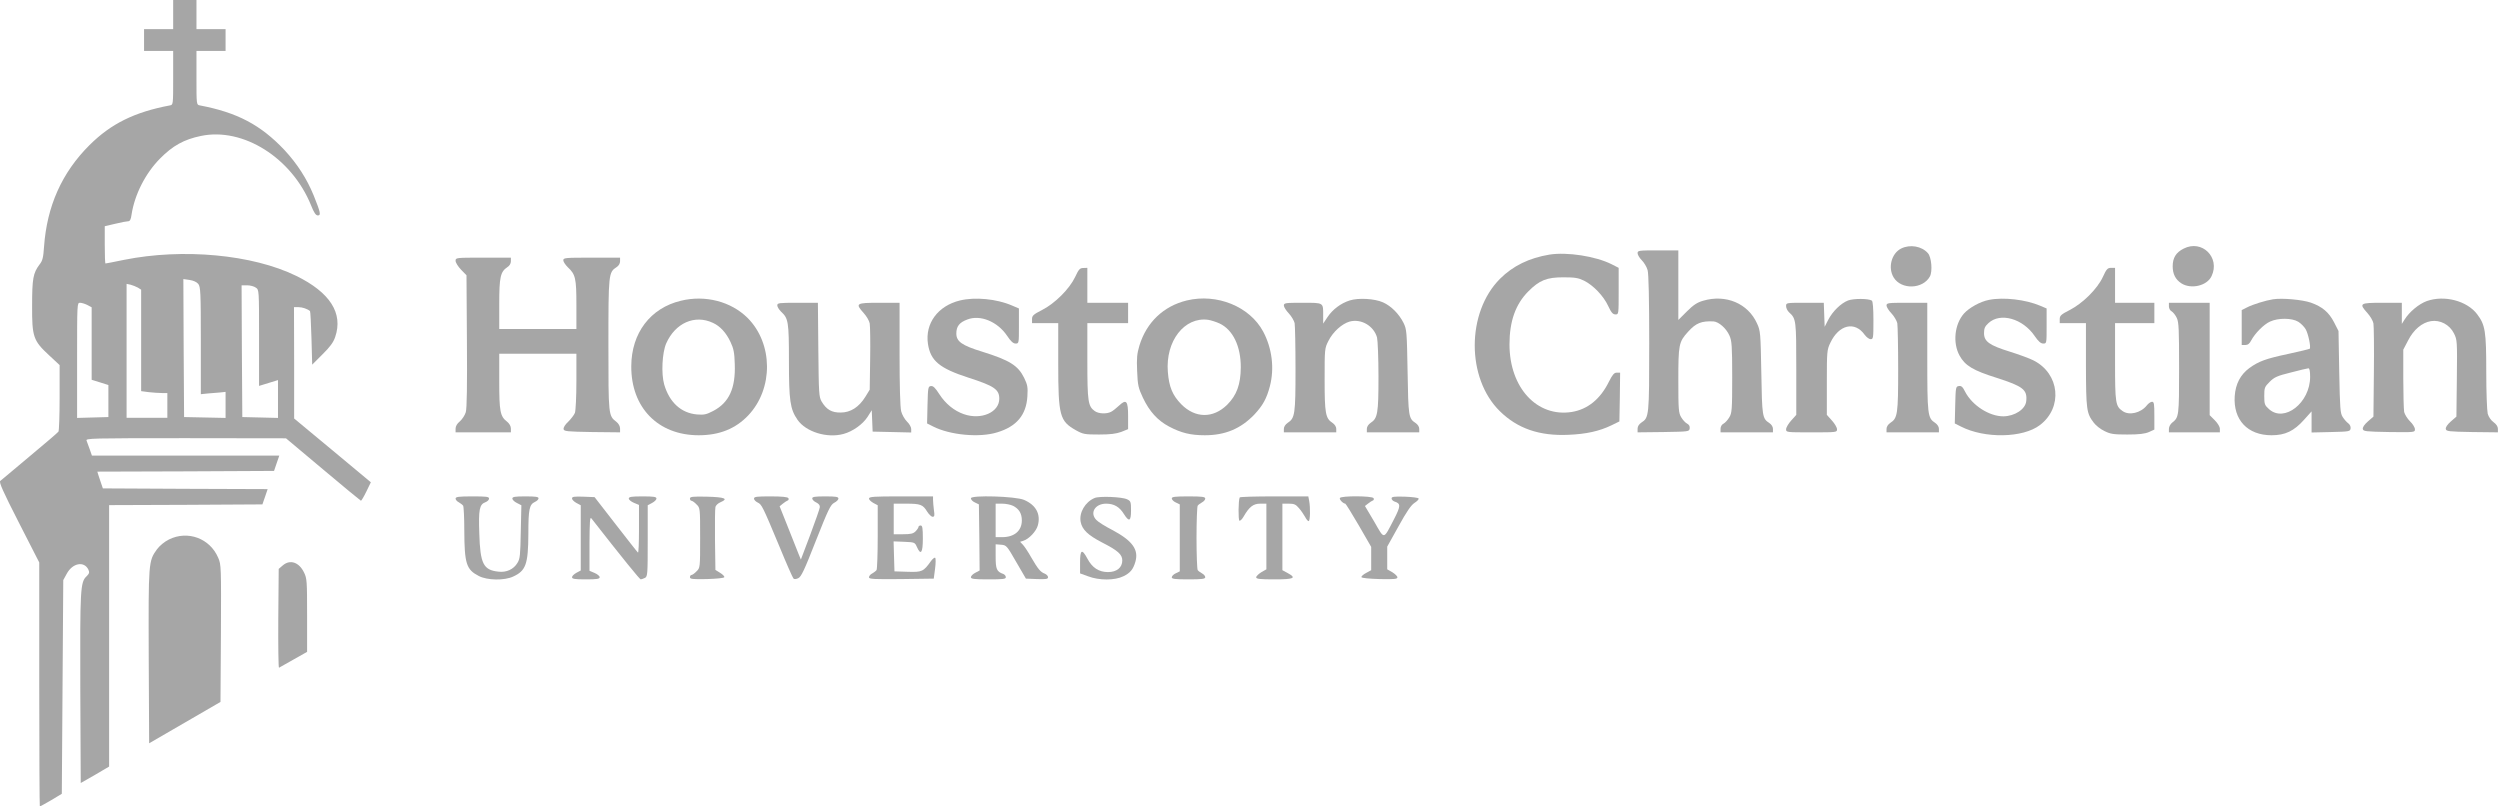 <svg width="186" height="60" viewBox="0 0 186 60" fill="none" xmlns="http://www.w3.org/2000/svg">
<path d="M12.884 1.083V2.166H11.801H10.718V2.978V3.791H11.801H12.884V5.794C12.884 7.787 12.884 7.798 12.646 7.841C10.003 8.339 8.259 9.206 6.667 10.787C4.599 12.845 3.494 15.336 3.277 18.347C3.223 19.159 3.169 19.397 2.942 19.679C2.465 20.318 2.389 20.718 2.389 22.744C2.378 25.072 2.476 25.343 3.656 26.437L4.436 27.163V29.578C4.436 30.91 4.393 32.058 4.35 32.112C4.306 32.177 3.353 33 2.216 33.942C1.09 34.895 0.093 35.718 0.017 35.783C-0.08 35.881 0.212 36.552 1.404 38.881L2.92 41.848V50.924C2.92 55.917 2.942 60 2.963 60C2.985 60 3.364 59.794 3.808 59.534L4.599 59.058L4.653 51.108L4.707 43.159L4.956 42.704C5.389 41.881 6.266 41.718 6.581 42.39C6.667 42.585 6.646 42.672 6.44 42.877C5.974 43.31 5.952 43.83 5.974 51.249L6.007 58.256L7.068 57.65L8.118 57.032V47.307V37.581L13.826 37.56L19.523 37.527L19.718 36.964L19.913 36.39L13.783 36.368L7.653 36.336L7.523 35.957C7.447 35.751 7.36 35.469 7.317 35.339L7.241 35.09L13.815 35.069L20.389 35.036L20.584 34.462L20.779 33.899H13.804H6.84L6.678 33.433C6.591 33.184 6.483 32.892 6.44 32.783C6.364 32.61 6.765 32.599 13.815 32.599L21.277 32.61L24.039 34.928C25.555 36.206 26.822 37.245 26.855 37.256C26.887 37.256 27.072 36.953 27.256 36.574L27.591 35.881L24.743 33.509L21.884 31.137V26.989L21.873 22.852H22.209C22.49 22.852 22.88 22.982 23.064 23.144C23.097 23.177 23.14 24.076 23.173 25.159L23.227 27.13L23.996 26.361C24.559 25.809 24.808 25.462 24.938 25.072C25.544 23.307 24.559 21.758 22.035 20.523C18.776 18.931 13.609 18.455 9.234 19.332C8.508 19.484 7.88 19.603 7.848 19.603C7.815 19.603 7.794 18.975 7.794 18.217V16.83L8.584 16.646C9.007 16.538 9.44 16.462 9.537 16.462C9.667 16.462 9.743 16.321 9.786 15.975C10.014 14.48 10.815 12.899 11.909 11.794C12.851 10.841 13.685 10.376 14.942 10.116C18.082 9.455 21.71 11.74 23.14 15.271C23.357 15.823 23.497 16.029 23.649 16.029C23.898 16.029 23.844 15.801 23.335 14.534C22.826 13.289 22.111 12.184 21.158 11.155C19.393 9.292 17.66 8.372 14.866 7.841C14.617 7.798 14.617 7.787 14.617 5.794V3.791H15.7H16.783V2.978V2.166H15.7H14.617V1.083V-9.12696e-07H13.75H12.884V1.083ZM14.747 21.119C14.92 21.336 14.942 21.704 14.942 25.343V29.328L15.461 29.274C15.743 29.253 16.155 29.22 16.382 29.199L16.783 29.155V30.119V31.094L15.245 31.061L13.696 31.029L13.664 25.895L13.642 20.762L14.097 20.827C14.389 20.87 14.627 20.978 14.747 21.119ZM10.263 21.401L10.501 21.552V25.332V29.101L11.075 29.177C11.378 29.209 11.822 29.242 12.05 29.242H12.451V30.163V31.083H10.934H9.418V26.101V21.119L9.721 21.184C9.884 21.227 10.122 21.325 10.263 21.401ZM19.035 21.401C19.274 21.563 19.274 21.563 19.274 25.137V28.711L19.523 28.635C19.653 28.592 19.967 28.495 20.227 28.419L20.682 28.278V29.686V31.094L19.36 31.061L18.028 31.029L17.996 26.123L17.974 21.227H18.386C18.613 21.227 18.905 21.303 19.035 21.401ZM6.494 22.689L6.819 22.863V25.56V28.256L7.447 28.451L8.064 28.646V29.837V31.029L6.905 31.061L5.736 31.094V26.805C5.736 22.56 5.736 22.527 5.952 22.527C6.082 22.527 6.321 22.603 6.494 22.689Z" fill="#A6A6A6"/>
<path d="M141.452 18.487C140.726 18.845 140.444 19.917 140.888 20.643C141.452 21.574 143.065 21.52 143.585 20.567C143.791 20.188 143.704 19.126 143.434 18.834C142.979 18.314 142.112 18.163 141.452 18.487Z" fill="#A6A6A6"/>
<path d="M162.461 18.498C161.898 18.78 161.648 19.18 161.648 19.809C161.648 20.383 161.854 20.794 162.287 21.076C163.002 21.541 164.204 21.271 164.54 20.545C165.201 19.159 163.825 17.794 162.461 18.498Z" fill="#A6A6A6"/>
<path d="M121.836 18.834C121.836 18.953 121.977 19.191 122.15 19.365C122.323 19.538 122.518 19.863 122.583 20.101C122.659 20.372 122.702 22.256 122.702 25.538C122.702 30.964 122.692 31.072 122.118 31.44C121.944 31.56 121.836 31.722 121.836 31.895V32.166L123.764 32.144C125.637 32.112 125.681 32.112 125.713 31.874C125.735 31.722 125.67 31.592 125.518 31.516C125.388 31.451 125.193 31.235 125.085 31.05C124.89 30.736 124.868 30.487 124.868 28.311C124.868 25.635 124.901 25.44 125.594 24.682C126.179 24.032 126.59 23.87 127.489 23.913C127.879 23.946 128.432 24.422 128.67 24.964C128.843 25.343 128.876 25.711 128.876 28.05C128.876 30.487 128.854 30.736 128.659 31.05C128.551 31.235 128.356 31.451 128.237 31.516C128.096 31.581 128.009 31.744 128.009 31.895V32.166H129.959H131.908V31.906C131.908 31.755 131.8 31.581 131.637 31.473C131.118 31.137 131.096 30.996 131.042 27.726C130.988 24.78 130.977 24.617 130.728 24.076C130.056 22.57 128.399 21.877 126.71 22.375C126.266 22.505 125.984 22.689 125.497 23.177L124.868 23.805V21.217V18.628H123.352C121.933 18.628 121.836 18.639 121.836 18.834Z" fill="#A6A6A6"/>
<path d="M115.285 18.942C113.769 19.191 112.556 19.787 111.602 20.74C109.101 23.242 109.09 28.148 111.592 30.596C112.902 31.884 114.537 32.448 116.693 32.35C118.014 32.296 118.989 32.079 119.888 31.646L120.483 31.354L120.516 29.534L120.537 27.726H120.288C120.093 27.726 119.974 27.866 119.704 28.397C119.065 29.697 118.122 30.455 116.942 30.65C114.353 31.061 112.306 28.841 112.306 25.625C112.306 23.892 112.761 22.625 113.714 21.672C114.537 20.848 115.079 20.632 116.314 20.632C117.169 20.632 117.429 20.675 117.852 20.881C118.545 21.227 119.303 22.018 119.649 22.765C119.877 23.253 119.996 23.393 120.191 23.393C120.429 23.393 120.429 23.383 120.429 21.661V19.928L119.899 19.657C118.707 19.061 116.595 18.736 115.285 18.942Z" fill="#A6A6A6"/>
<path d="M33.895 19.408C33.895 19.538 34.079 19.83 34.306 20.069L34.707 20.48L34.739 25.375C34.761 28.635 34.739 30.401 34.653 30.672C34.588 30.888 34.393 31.191 34.219 31.343C34.014 31.505 33.895 31.711 33.895 31.884V32.166H35.952H38.01V31.884C38.01 31.711 37.902 31.516 37.728 31.375C37.209 30.975 37.144 30.617 37.144 28.375V26.318H40.014H42.884V28.365C42.884 29.523 42.83 30.552 42.775 30.715C42.71 30.877 42.483 31.17 42.277 31.375C42.05 31.581 41.909 31.809 41.931 31.928C41.963 32.09 42.169 32.112 44.053 32.144L46.133 32.166V31.884C46.133 31.711 46.025 31.516 45.862 31.386C45.266 30.921 45.266 30.953 45.266 25.668C45.266 20.35 45.277 20.264 45.873 19.874C46.035 19.776 46.133 19.603 46.133 19.44V19.17H44.021C42.05 19.17 41.909 19.18 41.909 19.365C41.909 19.473 42.061 19.7 42.245 19.884C42.819 20.415 42.884 20.708 42.884 22.689V24.477H40.014H37.144V22.625C37.144 20.61 37.23 20.22 37.75 19.874C37.913 19.776 38.01 19.603 38.01 19.44V19.17H35.952C33.905 19.17 33.895 19.17 33.895 19.408Z" fill="#A6A6A6"/>
<path d="M79.989 20.61C79.567 21.498 78.484 22.581 77.52 23.069C76.881 23.393 76.783 23.491 76.783 23.74V24.043H77.758H78.733V27.054C78.733 30.942 78.841 31.332 80.054 32.014C80.585 32.307 80.704 32.328 81.765 32.328C82.61 32.328 83.032 32.274 83.422 32.134L83.931 31.928V30.964C83.931 29.816 83.801 29.664 83.249 30.184C83.054 30.368 82.794 30.574 82.664 30.639C82.328 30.812 81.743 30.791 81.451 30.585C80.953 30.227 80.899 29.892 80.899 26.859V24.043H82.415H83.931V23.285V22.527H82.415H80.899V21.227V19.928L80.606 19.939C80.346 19.939 80.26 20.025 79.989 20.61Z" fill="#A6A6A6"/>
<path d="M156.45 20.61C156.038 21.498 154.955 22.57 153.981 23.069C153.342 23.393 153.244 23.491 153.244 23.74V24.043H154.219H155.194V27.152C155.204 30.498 155.237 30.747 155.778 31.451C155.93 31.657 156.287 31.939 156.569 32.069C157.024 32.296 157.251 32.328 158.28 32.328C159.168 32.328 159.58 32.274 159.883 32.144L160.284 31.96V30.931C160.284 30.043 160.262 29.892 160.111 29.892C160.013 29.892 159.84 30.011 159.721 30.163C159.277 30.726 158.41 30.931 157.923 30.585C157.392 30.217 157.36 30 157.36 26.913V24.043H158.822H160.284V23.285V22.527H158.822H157.36V21.227V19.928H157.067C156.807 19.928 156.721 20.014 156.45 20.61Z" fill="#A6A6A6"/>
<path d="M50.66 22.375C48.386 22.917 46.978 24.78 46.967 27.238C46.945 30.325 48.96 32.383 51.981 32.383C53.53 32.383 54.732 31.895 55.675 30.899C57.548 28.917 57.526 25.56 55.62 23.653C54.386 22.43 52.469 21.931 50.66 22.375ZM53.043 24.022C53.574 24.26 54.039 24.769 54.353 25.451C54.581 25.928 54.646 26.253 54.667 27.098C54.732 28.884 54.245 29.957 53.064 30.574C52.545 30.845 52.382 30.877 51.841 30.834C50.671 30.726 49.804 29.935 49.415 28.603C49.187 27.801 49.263 26.242 49.566 25.549C50.238 24.032 51.689 23.383 53.043 24.022Z" fill="#A6A6A6"/>
<path d="M71.422 22.354C69.776 22.755 68.812 24.065 69.04 25.592C69.234 26.848 69.895 27.401 72.072 28.105C73.957 28.711 74.347 28.971 74.347 29.664C74.347 30.682 72.993 31.267 71.704 30.812C70.989 30.563 70.35 30.043 69.895 29.339C69.581 28.852 69.43 28.7 69.256 28.722C69.05 28.755 69.04 28.841 69.007 30.13L68.975 31.505L69.43 31.733C70.686 32.372 72.884 32.578 74.195 32.166C75.635 31.733 76.35 30.877 76.437 29.502C76.48 28.798 76.448 28.635 76.198 28.116C75.744 27.195 75.126 26.805 73.079 26.166C71.563 25.7 71.151 25.408 71.151 24.812C71.151 24.282 71.379 23.989 71.964 23.773C72.928 23.393 74.216 23.924 74.931 24.986C75.202 25.397 75.386 25.56 75.559 25.56C75.808 25.56 75.808 25.538 75.808 24.26V22.95L75.299 22.733C74.151 22.235 72.549 22.083 71.422 22.354Z" fill="#A6A6A6"/>
<path d="M88.296 22.354C86.563 22.776 85.307 23.978 84.776 25.7C84.592 26.318 84.56 26.643 84.603 27.607C84.646 28.679 84.69 28.852 85.036 29.599C85.524 30.617 86.119 31.278 86.975 31.733C87.874 32.209 88.578 32.383 89.639 32.383C91.155 32.383 92.314 31.895 93.321 30.845C93.96 30.163 94.242 29.643 94.48 28.733C94.827 27.401 94.643 25.917 93.982 24.672C92.986 22.809 90.549 21.812 88.296 22.354ZM90.733 24.065C91.729 24.531 92.325 25.765 92.314 27.347C92.303 28.603 92.011 29.404 91.307 30.108C90.257 31.148 88.913 31.126 87.874 30.065C87.235 29.404 86.975 28.787 86.888 27.672C86.704 25.375 88.123 23.556 89.888 23.794C90.094 23.827 90.473 23.946 90.733 24.065Z" fill="#A6A6A6"/>
<path d="M100.415 22.354C99.743 22.57 99.148 23.025 98.769 23.588L98.444 24.076V23.48C98.444 22.495 98.509 22.527 96.917 22.527C95.628 22.527 95.519 22.538 95.519 22.733C95.519 22.841 95.682 23.101 95.888 23.318C96.083 23.523 96.278 23.859 96.321 24.043C96.353 24.238 96.386 25.776 96.386 27.477C96.386 30.812 96.343 31.116 95.801 31.462C95.628 31.581 95.519 31.755 95.519 31.906V32.166H97.469H99.418V31.906C99.418 31.755 99.31 31.581 99.137 31.462C98.617 31.126 98.552 30.758 98.552 28.235C98.552 25.971 98.552 25.917 98.834 25.365C99.169 24.693 99.841 24.087 100.415 23.924C101.27 23.697 102.202 24.238 102.451 25.105C102.505 25.321 102.559 26.643 102.559 28.029C102.559 30.769 102.494 31.126 101.974 31.462C101.801 31.581 101.693 31.755 101.693 31.906V32.166H103.642H105.592V31.906C105.592 31.755 105.483 31.581 105.321 31.473C104.801 31.137 104.779 30.996 104.725 27.672C104.671 24.672 104.66 24.509 104.422 24.022C104.086 23.35 103.501 22.765 102.895 22.495C102.267 22.213 101.054 22.148 100.415 22.354Z" fill="#A6A6A6"/>
<path d="M137.498 22.354C136.968 22.56 136.35 23.155 136.015 23.805L135.755 24.314L135.722 23.415L135.69 22.527H134.293C132.885 22.527 132.885 22.527 132.885 22.776C132.885 22.917 132.982 23.123 133.112 23.242C133.632 23.708 133.643 23.827 133.643 27.444V30.866L133.264 31.289C133.058 31.516 132.885 31.809 132.885 31.939C132.885 32.166 132.917 32.166 134.78 32.166C136.643 32.166 136.675 32.166 136.675 31.939C136.675 31.809 136.502 31.516 136.296 31.289L135.917 30.866V28.451C135.917 26.144 135.928 26.025 136.177 25.505C136.816 24.152 137.997 23.87 138.733 24.91C138.863 25.083 139.058 25.235 139.177 25.235C139.372 25.235 139.383 25.148 139.383 23.837C139.383 22.96 139.34 22.408 139.264 22.365C139.015 22.202 137.91 22.202 137.498 22.354Z" fill="#A6A6A6"/>
<path d="M147.981 22.311C147.32 22.44 146.508 22.895 146.118 23.328C145.414 24.13 145.273 25.516 145.793 26.459C146.204 27.206 146.8 27.563 148.566 28.116C150.515 28.744 150.84 28.993 150.753 29.838C150.699 30.444 149.898 30.964 149.053 30.975C147.992 30.975 146.735 30.163 146.204 29.144C146.031 28.787 145.923 28.689 145.739 28.722C145.511 28.755 145.501 28.809 145.468 30.13L145.436 31.505L145.89 31.733C147.656 32.643 150.515 32.589 151.771 31.625C153.493 30.314 153.244 27.801 151.295 26.816C151.024 26.675 150.233 26.383 149.54 26.166C148.002 25.689 147.612 25.408 147.612 24.78C147.612 24.433 147.677 24.282 147.937 24.043C148.815 23.22 150.504 23.697 151.392 25.018C151.663 25.408 151.836 25.56 152.02 25.56C152.269 25.56 152.269 25.549 152.269 24.26V22.95L151.782 22.744C150.71 22.289 149.064 22.094 147.981 22.311Z" fill="#A6A6A6"/>
<path d="M169.111 22.267C168.559 22.354 167.617 22.646 167.194 22.863L166.783 23.069V24.368V25.668H167.054C167.238 25.668 167.368 25.57 167.487 25.332C167.768 24.801 168.429 24.13 168.895 23.924C169.501 23.643 170.519 23.653 170.985 23.935C171.18 24.054 171.429 24.303 171.537 24.487C171.732 24.812 171.949 25.841 171.841 25.95C171.819 25.971 171.104 26.144 170.259 26.328C168.57 26.686 168.05 26.881 167.357 27.379C166.685 27.877 166.328 28.56 166.263 29.469C166.144 31.235 167.216 32.383 169.003 32.383C170.021 32.383 170.671 32.069 171.418 31.235L171.981 30.607V31.386V32.177L173.422 32.144C174.797 32.112 174.851 32.101 174.884 31.874C174.906 31.744 174.83 31.581 174.711 31.495C174.602 31.419 174.418 31.213 174.299 31.029C174.115 30.747 174.093 30.433 174.039 27.672L173.985 24.628L173.66 23.989C173.27 23.231 172.783 22.82 171.927 22.516C171.299 22.3 169.804 22.159 169.111 22.267ZM171.873 28.04C171.873 29.968 169.956 31.462 168.819 30.444C168.494 30.152 168.461 30.076 168.461 29.469C168.461 28.852 168.483 28.787 168.862 28.408C169.209 28.061 169.425 27.964 170.433 27.715C171.072 27.541 171.667 27.412 171.743 27.401C171.83 27.401 171.873 27.596 171.873 28.04Z" fill="#A6A6A6"/>
<path d="M180.559 22.397C179.963 22.614 179.259 23.199 178.902 23.773L178.696 24.098V23.307V22.527H177.234C175.555 22.527 175.49 22.57 176.14 23.296C176.346 23.523 176.552 23.87 176.584 24.065C176.617 24.26 176.638 25.906 176.617 27.715L176.584 30.996L176.173 31.354C175.913 31.581 175.772 31.787 175.793 31.917C175.826 32.09 175.988 32.112 177.754 32.144C179.66 32.166 179.671 32.166 179.671 31.939C179.671 31.809 179.508 31.538 179.302 31.343C179.108 31.148 178.913 30.834 178.869 30.65C178.837 30.455 178.804 29.328 178.804 28.159V26.014L179.162 25.332C179.573 24.52 180.201 24 180.862 23.892C181.544 23.783 182.248 24.152 182.573 24.801C182.811 25.278 182.822 25.354 182.79 28.148L182.757 30.996L182.346 31.354C182.086 31.581 181.945 31.787 181.967 31.917C181.999 32.09 182.162 32.112 183.927 32.144L185.844 32.166V31.906C185.844 31.733 185.725 31.56 185.519 31.408C185.335 31.278 185.151 31.018 185.086 30.78C185.032 30.552 184.978 29.188 184.978 27.661C184.978 24.628 184.902 24.173 184.295 23.372C183.537 22.375 181.858 21.942 180.559 22.397Z" fill="#A6A6A6"/>
<path d="M57.83 22.722C57.83 22.83 57.96 23.036 58.112 23.188C58.653 23.686 58.697 23.935 58.697 26.837C58.697 29.816 58.783 30.433 59.336 31.235C59.964 32.134 61.534 32.621 62.758 32.285C63.44 32.101 64.188 31.57 64.545 31.018L64.859 30.52L64.891 31.311L64.924 32.112L66.364 32.144L67.794 32.177V31.917C67.794 31.776 67.653 31.527 67.48 31.365C67.307 31.191 67.112 30.856 67.047 30.596C66.971 30.292 66.928 28.711 66.928 26.328V22.527H65.411C63.678 22.527 63.614 22.57 64.263 23.296C64.469 23.523 64.675 23.87 64.707 24.065C64.74 24.26 64.761 25.451 64.74 26.708L64.707 28.993L64.382 29.523C63.906 30.292 63.278 30.693 62.552 30.693C61.881 30.704 61.491 30.477 61.133 29.881C60.928 29.534 60.917 29.285 60.884 26.014L60.852 22.527H59.336C57.949 22.527 57.83 22.538 57.83 22.722Z" fill="#A6A6A6"/>
<path d="M140.357 22.733C140.357 22.841 140.52 23.101 140.726 23.318C140.921 23.523 141.116 23.859 141.159 24.043C141.191 24.238 141.224 25.776 141.224 27.477C141.224 30.812 141.181 31.116 140.639 31.462C140.466 31.581 140.357 31.755 140.357 31.906V32.166H142.307H144.256V31.906C144.256 31.755 144.148 31.581 143.975 31.462C143.412 31.094 143.39 30.888 143.39 26.534V22.527H141.874C140.466 22.527 140.357 22.538 140.357 22.733Z" fill="#A6A6A6"/>
<path d="M161.367 22.798C161.367 22.939 161.454 23.112 161.573 23.166C161.681 23.231 161.855 23.448 161.952 23.653C162.104 23.968 162.125 24.498 162.125 27.401C162.125 30.942 162.114 31.05 161.616 31.44C161.475 31.549 161.367 31.755 161.367 31.906V32.166H163.262H165.158V31.906C165.158 31.755 165.006 31.495 164.779 31.267L164.4 30.888V26.708V22.527H162.883H161.367V22.798Z" fill="#A6A6A6"/>
<path d="M33.895 37.094C33.895 37.181 34.003 37.31 34.144 37.376C34.274 37.451 34.414 37.56 34.458 37.625C34.501 37.69 34.544 38.523 34.544 39.477C34.555 41.946 34.696 42.379 35.627 42.856C36.255 43.181 37.523 43.202 38.172 42.899C39.126 42.466 39.299 41.978 39.31 39.726C39.31 37.874 39.386 37.538 39.797 37.343C39.949 37.278 40.068 37.159 40.068 37.072C40.068 36.964 39.84 36.931 39.093 36.931C38.303 36.931 38.118 36.964 38.118 37.094C38.118 37.181 38.27 37.332 38.454 37.419L38.79 37.592L38.746 39.563C38.714 41.285 38.692 41.578 38.497 41.881C38.216 42.357 37.674 42.606 37.079 42.531C35.963 42.412 35.725 41.946 35.66 39.693C35.595 37.906 35.671 37.527 36.115 37.365C36.266 37.31 36.386 37.191 36.386 37.094C36.386 36.953 36.18 36.931 35.14 36.931C34.122 36.931 33.895 36.964 33.895 37.094Z" fill="#A6A6A6"/>
<path d="M42.559 37.083C42.559 37.181 42.71 37.321 42.883 37.419L43.208 37.592V40.018V42.444L42.883 42.617C42.71 42.715 42.559 42.856 42.559 42.942C42.559 43.072 42.754 43.105 43.587 43.105C44.421 43.105 44.616 43.072 44.616 42.942C44.616 42.856 44.443 42.715 44.237 42.628L43.858 42.466V40.43C43.869 38.805 43.891 38.426 43.999 38.567C46.36 41.588 47.595 43.105 47.67 43.105C47.725 43.105 47.865 43.05 47.985 42.996C48.179 42.888 48.19 42.736 48.19 40.235V37.592L48.515 37.419C48.699 37.321 48.84 37.181 48.84 37.094C48.84 36.964 48.645 36.931 47.811 36.931C46.977 36.931 46.782 36.964 46.782 37.094C46.782 37.181 46.956 37.321 47.161 37.408L47.541 37.57V39.379C47.541 40.376 47.508 41.155 47.465 41.112C47.411 41.069 46.674 40.126 45.808 39.011L44.237 36.986L43.392 36.953C42.71 36.931 42.559 36.953 42.559 37.083Z" fill="#A6A6A6"/>
<path d="M51.332 37.094C51.332 37.181 51.386 37.256 51.44 37.256C51.505 37.256 51.679 37.376 51.819 37.527C52.09 37.787 52.09 37.798 52.09 40.018C52.09 42.238 52.09 42.249 51.819 42.509C51.679 42.661 51.505 42.78 51.44 42.78C51.386 42.78 51.332 42.856 51.332 42.942C51.332 43.083 51.516 43.105 52.599 43.083C53.314 43.061 53.877 43.007 53.888 42.942C53.91 42.877 53.769 42.736 53.574 42.617L53.227 42.401L53.195 40.181C53.184 38.957 53.195 37.852 53.227 37.733C53.249 37.603 53.422 37.44 53.606 37.365C54.224 37.105 53.92 36.986 52.599 36.953C51.516 36.931 51.332 36.953 51.332 37.094Z" fill="#A6A6A6"/>
<path d="M56.098 37.094C56.098 37.191 56.217 37.31 56.368 37.386C56.672 37.527 56.737 37.657 57.993 40.668C58.502 41.913 58.978 42.986 59.033 43.04C59.087 43.105 59.228 43.094 59.39 43.018C59.607 42.921 59.845 42.422 60.7 40.235C61.621 37.906 61.794 37.549 62.065 37.408C62.239 37.321 62.379 37.181 62.379 37.094C62.379 36.964 62.195 36.931 61.404 36.931C60.625 36.931 60.43 36.964 60.43 37.083C60.43 37.17 60.56 37.31 60.733 37.386C60.928 37.484 61.015 37.603 60.993 37.744C60.982 37.863 60.657 38.783 60.278 39.801L59.585 41.632L59.433 41.264C59.347 41.058 58.989 40.159 58.643 39.271L58.004 37.668L58.242 37.473C58.372 37.365 58.545 37.256 58.61 37.235C58.675 37.213 58.697 37.126 58.654 37.061C58.599 36.975 58.177 36.931 57.332 36.931C56.303 36.931 56.098 36.953 56.098 37.094Z" fill="#A6A6A6"/>
<path d="M64.652 37.094C64.652 37.181 64.804 37.321 64.977 37.419L65.302 37.592V39.942C65.302 41.231 65.259 42.347 65.216 42.412C65.172 42.477 65.031 42.585 64.901 42.661C64.761 42.726 64.652 42.856 64.652 42.953C64.652 43.083 64.988 43.105 67.067 43.083L69.472 43.05L69.569 42.314C69.624 41.913 69.624 41.545 69.58 41.502C69.537 41.459 69.396 41.567 69.266 41.74C68.703 42.531 68.605 42.574 67.533 42.541L66.548 42.509L66.515 41.394L66.483 40.278L67.273 40.31C68.053 40.343 68.064 40.354 68.216 40.69C68.508 41.35 68.66 41.134 68.66 40.072C68.66 39.282 68.627 39.097 68.497 39.097C68.41 39.097 68.335 39.141 68.335 39.206C68.335 39.26 68.237 39.412 68.118 39.531C67.945 39.704 67.761 39.747 67.198 39.747H66.493V38.61V37.473H67.425C68.486 37.473 68.66 37.538 68.984 38.069C69.114 38.274 69.299 38.448 69.385 38.448C69.526 38.448 69.548 38.361 69.483 37.95C69.45 37.668 69.418 37.332 69.418 37.191V36.931H67.035C65.01 36.931 64.652 36.953 64.652 37.094Z" fill="#A6A6A6"/>
<path d="M72.234 37.072C72.234 37.17 72.364 37.31 72.538 37.386L72.83 37.527L72.862 39.986L72.884 42.444L72.559 42.617C72.386 42.704 72.234 42.856 72.234 42.942C72.234 43.072 72.462 43.105 73.534 43.105C74.628 43.105 74.834 43.083 74.834 42.942C74.834 42.845 74.747 42.747 74.65 42.704C74.151 42.531 74.076 42.347 74.076 41.404V40.495L74.476 40.527C74.877 40.56 74.909 40.592 75.603 41.805L76.328 43.05L77.151 43.083C77.844 43.105 77.974 43.083 77.974 42.942C77.974 42.856 77.866 42.736 77.736 42.682C77.411 42.563 77.227 42.336 76.729 41.48C76.512 41.09 76.231 40.668 76.112 40.538L75.895 40.31L76.133 40.235C76.556 40.105 77.097 39.531 77.216 39.087C77.444 38.253 77.076 37.57 76.187 37.191C75.559 36.921 72.234 36.823 72.234 37.072ZM75.375 37.635C75.819 37.863 76.025 38.209 76.025 38.718C76.025 39.487 75.473 39.964 74.563 39.964H74.076V38.718V37.473H74.563C74.844 37.473 75.202 37.549 75.375 37.635Z" fill="#A6A6A6"/>
<path d="M81.441 37.05C80.737 37.343 80.271 38.144 80.401 38.827C80.509 39.401 80.942 39.812 81.982 40.354C83.173 40.96 83.498 41.253 83.498 41.697C83.498 42.227 83.087 42.563 82.437 42.563C81.754 42.563 81.256 42.238 80.899 41.556C80.498 40.809 80.357 40.885 80.357 41.848V42.661L80.953 42.877C81.776 43.191 82.935 43.191 83.574 42.877C84.094 42.628 84.311 42.357 84.473 41.794C84.733 40.885 84.246 40.224 82.74 39.422C82.231 39.163 81.711 38.837 81.581 38.697C81.051 38.177 81.462 37.473 82.296 37.473C82.881 37.473 83.292 37.711 83.617 38.242C84.007 38.859 84.148 38.783 84.148 37.982C84.148 37.332 84.126 37.278 83.856 37.148C83.466 36.964 81.798 36.899 81.441 37.05Z" fill="#A6A6A6"/>
<path d="M87.18 37.083C87.18 37.17 87.31 37.31 87.483 37.386L87.775 37.527V40.018V42.509L87.483 42.65C87.31 42.726 87.18 42.866 87.18 42.953C87.18 43.072 87.407 43.105 88.425 43.105C89.443 43.105 89.671 43.072 89.671 42.942C89.671 42.856 89.562 42.726 89.432 42.661C89.292 42.585 89.151 42.477 89.108 42.412C89.064 42.347 89.021 41.264 89.021 40.018C89.021 38.762 89.064 37.69 89.108 37.625C89.151 37.56 89.292 37.451 89.432 37.376C89.562 37.31 89.671 37.181 89.671 37.094C89.671 36.964 89.443 36.931 88.425 36.931C87.407 36.931 87.18 36.964 87.18 37.083Z" fill="#A6A6A6"/>
<path d="M92.237 37.007C92.129 37.191 92.118 38.708 92.215 38.74C92.28 38.762 92.421 38.621 92.529 38.426C92.941 37.711 93.244 37.473 93.753 37.473H94.219V39.91V42.357L93.84 42.574C93.634 42.704 93.461 42.866 93.461 42.953C93.461 43.072 93.721 43.105 94.814 43.105C96.287 43.105 96.493 43.007 95.789 42.628L95.41 42.422V39.942V37.473H95.887C96.287 37.473 96.407 37.527 96.645 37.809C96.807 37.993 97.002 38.285 97.1 38.459C97.186 38.632 97.305 38.773 97.36 38.773C97.479 38.773 97.501 37.798 97.403 37.267L97.338 36.931H94.804C93.417 36.931 92.259 36.964 92.237 37.007Z" fill="#A6A6A6"/>
<path d="M99.689 37.05C99.624 37.148 99.916 37.462 100.09 37.473C100.122 37.473 100.577 38.199 101.086 39.076L102.017 40.69V41.556V42.422L101.638 42.628C101.433 42.736 101.27 42.877 101.292 42.942C101.313 43.007 101.877 43.061 102.646 43.083C103.739 43.105 103.967 43.083 103.967 42.953C103.967 42.866 103.794 42.704 103.588 42.574L103.209 42.357V41.513V40.668L104.054 39.152C104.649 38.069 104.985 37.581 105.234 37.419C105.429 37.3 105.57 37.148 105.548 37.094C105.537 37.029 105.072 36.975 104.53 36.953C103.707 36.931 103.534 36.953 103.534 37.083C103.534 37.17 103.631 37.267 103.739 37.31C104.227 37.462 104.227 37.635 103.707 38.643C102.906 40.181 103.025 40.17 102.245 38.816L101.552 37.646L101.79 37.462C101.92 37.354 102.082 37.256 102.147 37.235C102.212 37.213 102.234 37.126 102.191 37.061C102.093 36.888 99.786 36.877 99.689 37.05Z" fill="#A6A6A6"/>
<path d="M12.57 40.137C12.224 40.31 11.877 40.603 11.682 40.863C11.043 41.751 11.043 41.783 11.065 48.856L11.097 55.3L13.751 53.762L16.404 52.224L16.437 47.123C16.458 42.163 16.458 42 16.231 41.491C15.614 40.05 13.967 39.444 12.57 40.137Z" fill="#A6A6A6"/>
<path d="M21.04 42.065L20.736 42.325L20.704 46.029C20.693 48.065 20.715 49.711 20.758 49.679C20.801 49.657 21.3 49.376 21.852 49.061L22.848 48.498V45.78C22.848 43.245 22.837 43.029 22.621 42.596C22.253 41.827 21.581 41.599 21.04 42.065Z" fill="#A6A6A6"/>
</svg>
